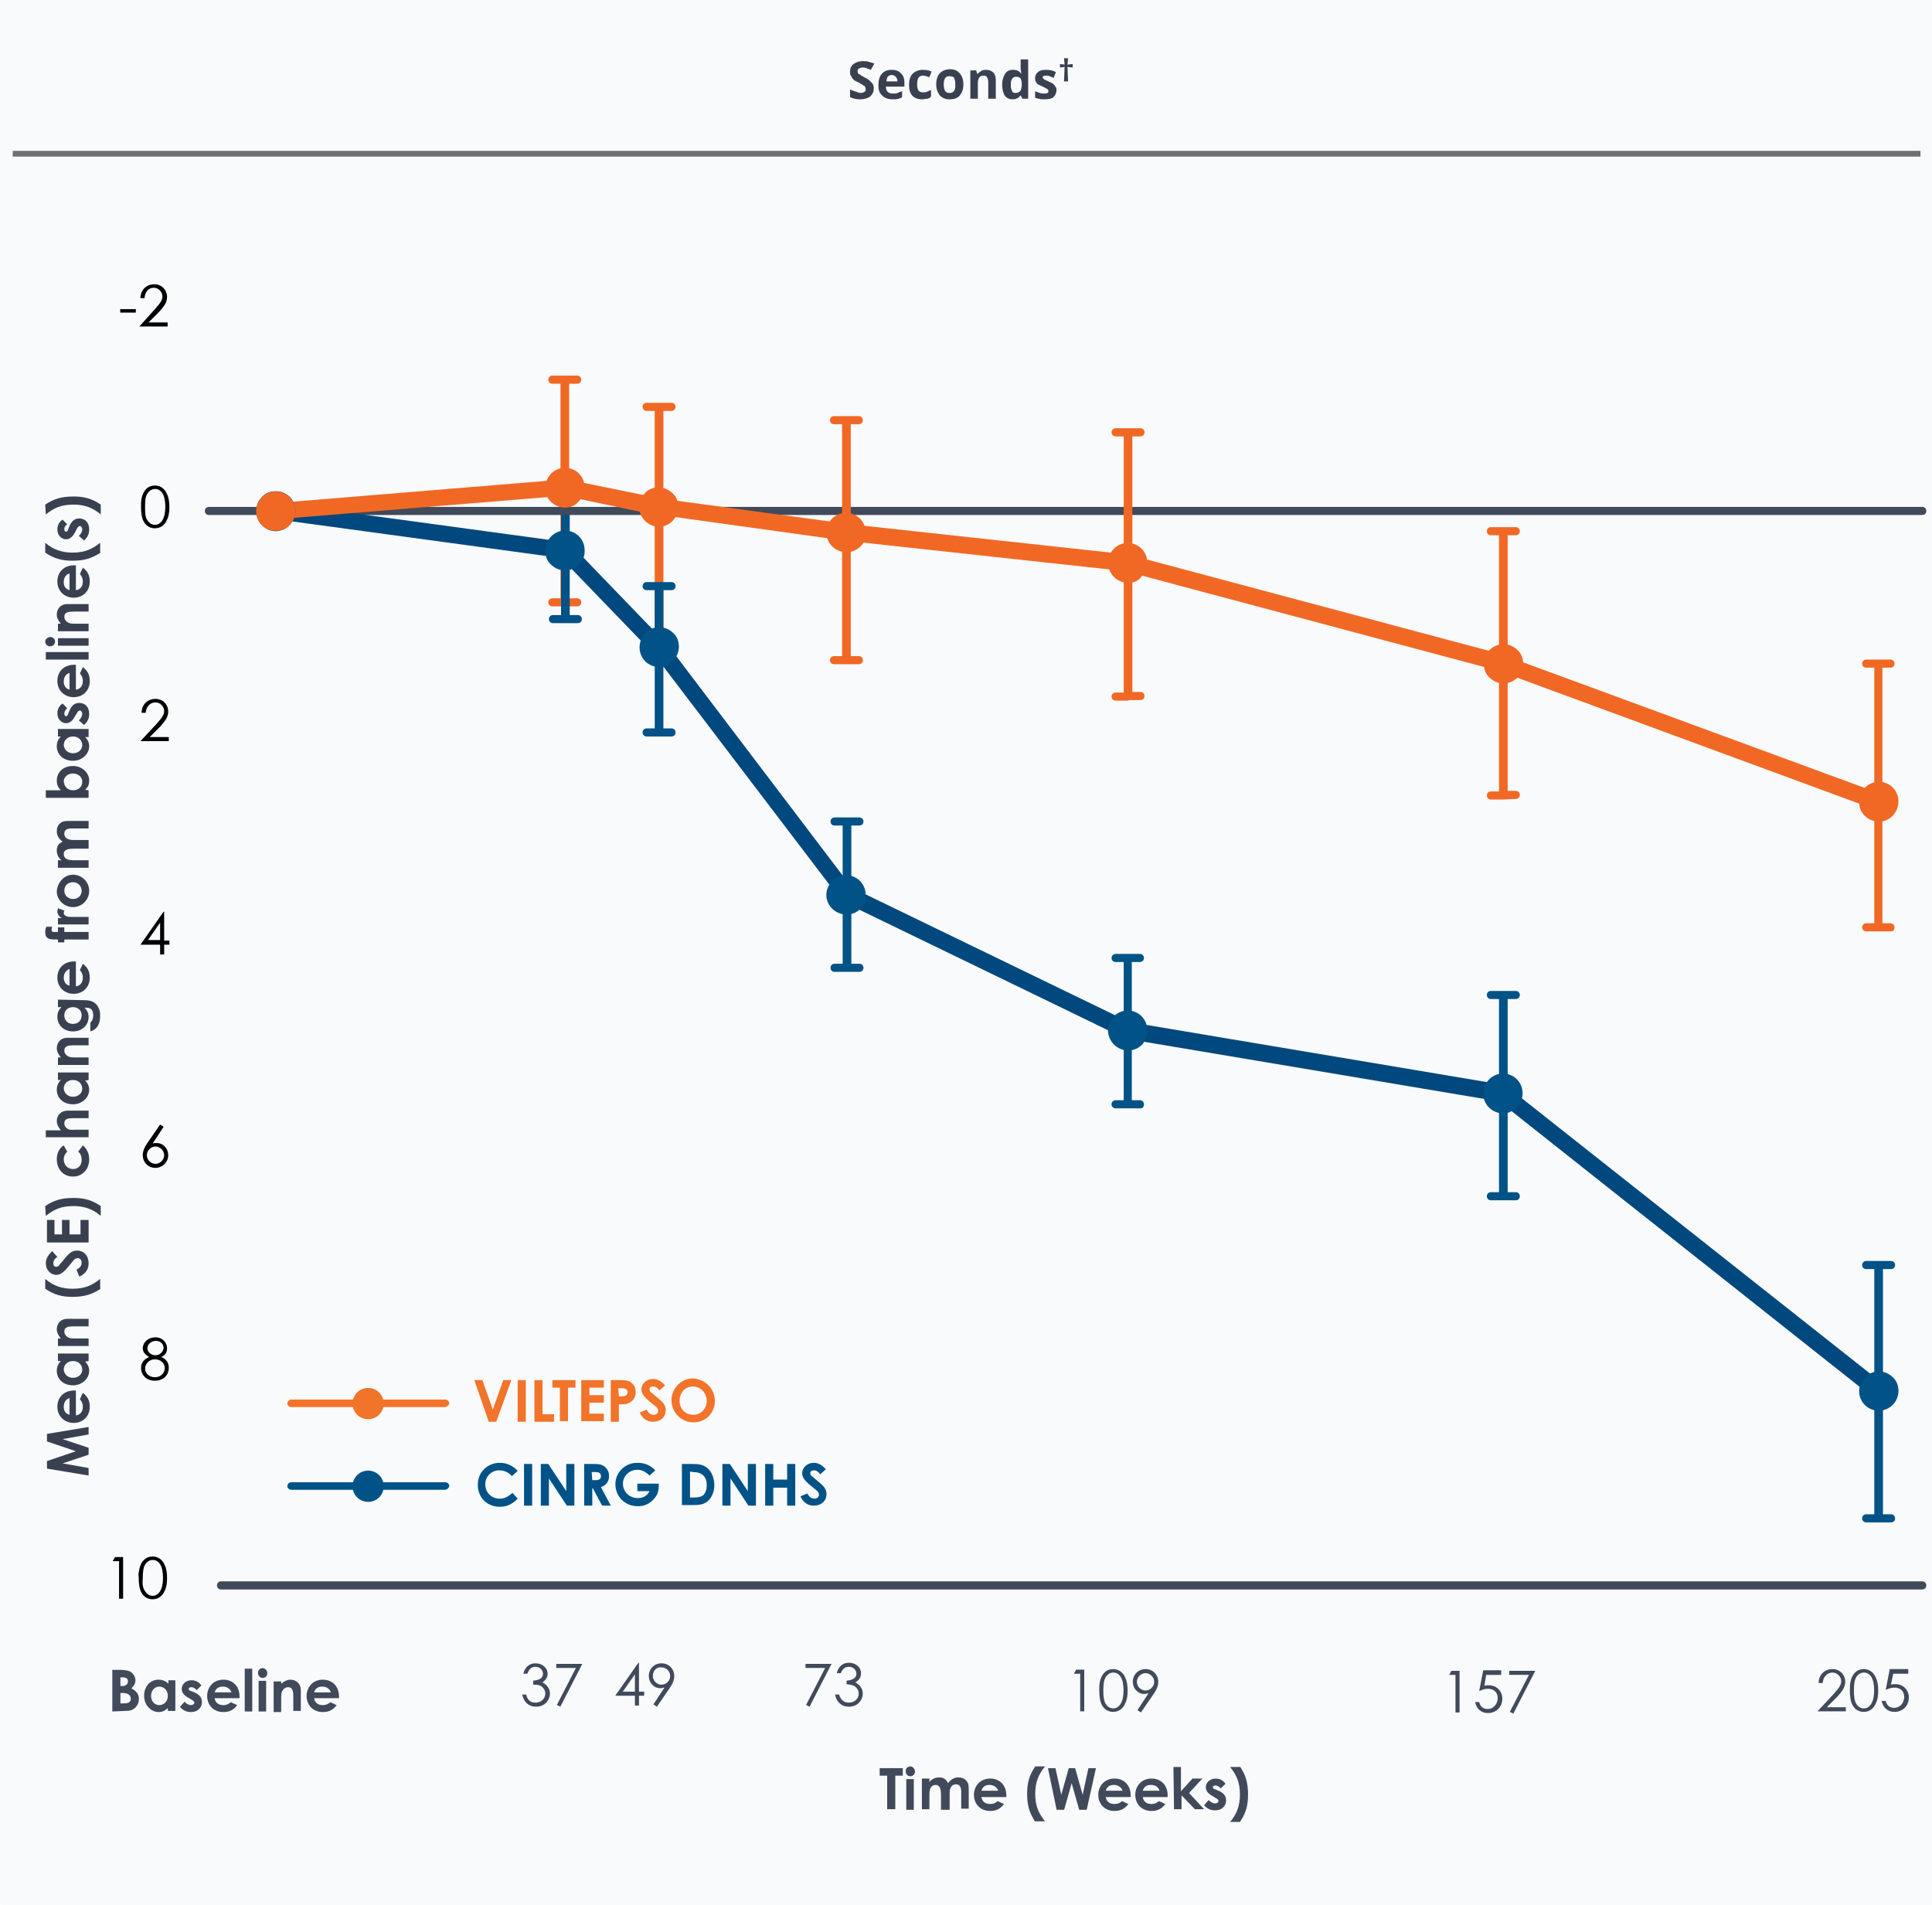 <?xml version="1.0" encoding="utf-8"?>
<!-- Generator: Adobe Illustrator 27.1.1, SVG Export Plug-In . SVG Version: 6.00 Build 0)  -->
<svg version="1.1" id="Layer_1" xmlns="http://www.w3.org/2000/svg" xmlns:xlink="http://www.w3.org/1999/xlink" x="0px" y="0px"
	 viewBox="0 0 334.1 329.4" style="enable-background:new 0 0 334.1 329.4;" xml:space="preserve">
<style type="text/css">
	.st0{opacity:3.000000e-02;}
	.st1{fill:#00487D;}
	.st2{fill:#F16825;}
	.st3{fill:#005287;}
	.st4{fill:#414A5B;}
	.st5{enable-background:new    ;}
	.st6{fill:#F2732A;}
	.st7{fill:none;}
	.st8{fill:#394151;}
	.st9{fill:#707070;}
</style>
<g id="Group_2213" transform="translate(-49 -8442.915)">
	<g id="Group_2205" transform="translate(-207.658 1813.446)">
		<g id="Path_3010" class="st0">
			<path class="st1" d="M256.7,6629.5h334.1v329.4H256.7V6629.5z"/>
		</g>
		<g>
			<g id="Mask_Group_9" transform="translate(256.658 6677.93)">
				<g id="VILTEPSO_TTStand" transform="translate(1.322 -0.003)">
					<g id="Path_2978">
						<path class="st2" d="M112.6,64.2L112.6,64.2h-2.1c-0.4,0-0.7-0.3-0.7-0.7s0.3-0.7,0.7-0.7h1.4V22.6h-1.4
							c-0.4,0-0.7-0.3-0.7-0.7s0.3-0.7,0.7-0.7h4.3c0.4,0,0.7,0.3,0.7,0.7s-0.3,0.7-0.7,0.7h-1.4v40.1h1.4c0.4,0,0.7,0.3,0.7,0.7
							s-0.3,0.7-0.7,0.7L112.6,64.2C112.7,64.2,112.7,64.2,112.6,64.2z"/>
					</g>
					<g id="Path_2979">
						<path class="st3" d="M112.6,78.9L112.6,78.9h-2.1c-0.4,0-0.7-0.3-0.7-0.7s0.3-0.7,0.7-0.7h1.4V53.6h-1.4
							c-0.4,0-0.7-0.3-0.7-0.7s0.3-0.7,0.7-0.7h4.3c0.4,0,0.7,0.3,0.7,0.7s-0.3,0.7-0.7,0.7h-1.4v23.9h1.4c0.4,0,0.7,0.3,0.7,0.7
							s-0.3,0.7-0.7,0.7L112.6,78.9C112.7,78.9,112.7,78.9,112.6,78.9z"/>
					</g>
					<g id="Path_2980">
						<path class="st2" d="M98.5,56.4h-4.3c-0.4,0-0.7-0.3-0.7-0.7s0.3-0.7,0.7-0.7h1.4V17.9h-1.4c-0.4,0-0.7-0.3-0.7-0.7
							s0.3-0.7,0.7-0.7h4.3c0.4,0,0.7,0.3,0.7,0.7s-0.3,0.7-0.7,0.7h-1.4V55h1.4c0.4,0,0.7,0.3,0.7,0.7S98.9,56.4,98.5,56.4z"/>
					</g>
					<g id="Path_2981">
						<path class="st3" d="M96.4,59.3L96.4,59.3h-2.1c-0.4,0-0.7-0.3-0.7-0.7s0.3-0.7,0.7-0.7h1.4V36.6h-1.4c-0.4,0-0.7-0.3-0.7-0.7
							s0.3-0.7,0.7-0.7h4.3c0.4,0,0.7,0.3,0.7,0.7s-0.3,0.7-0.7,0.7h-1.4v21.3h1.4c0.4,0,0.7,0.3,0.7,0.7s-0.3,0.7-0.7,0.7H96.4
							C96.5,59.3,96.4,59.3,96.4,59.3z"/>
					</g>
					<g id="Line_660">
						<path class="st4" d="M331.1,40.6H34.8c-0.4,0-0.7-0.3-0.7-0.7s0.3-0.7,0.7-0.7h296.3c0.4,0,0.7,0.3,0.7,0.7
							S331.5,40.6,331.1,40.6z"/>
					</g>
					<g id="Group_2186" transform="translate(16.767 0)">
						<g id="Group_2185" transform="translate(0 2)">
							<g class="st5">
								<path d="M1.4,219.5l0.4-0.7h1.4v7.2H2.5v-6.5H1.4z"/>
								<path d="M6,220.9c0.3-1.4,1.1-2.2,2.3-2.2c0.9,0,1.7,0.5,2.1,1.5c0.3,0.6,0.4,1.4,0.4,2.2c0,0.9-0.1,1.6-0.4,2.2
									c-0.4,1-1.2,1.5-2.1,1.5c-0.8,0-1.5-0.4-1.9-1.1c-0.4-0.7-0.5-1.6-0.5-2.7C5.8,221.9,5.9,221.4,6,220.9z M7,224.7
									c0.3,0.5,0.8,0.8,1.3,0.8c1,0,1.8-1,1.8-3.1s-0.7-3.1-1.8-3.1c-0.5,0-1,0.3-1.3,0.8s-0.4,1.3-0.4,2.3
									C6.5,223.4,6.6,224.2,7,224.7z"/>
							</g>
							<g class="st5">
								<path d="M8.8,180.8c1.2,0,2,0.9,2,1.9c0,0.7-0.3,1.2-1,1.5c0.9,0.4,1.3,1,1.3,1.9c0,1.1-0.8,2.2-2.4,2.2s-2.4-1.1-2.4-2.2
									c0-0.9,0.5-1.5,1.4-1.9c-0.7-0.4-1.1-0.9-1.1-1.5C6.6,181.7,7.5,180.8,8.8,180.8z M7,186.2c0,0.8,0.7,1.5,1.7,1.5
									s1.7-0.7,1.7-1.6c0-0.8-0.7-1.5-1.7-1.5C7.7,184.6,7,185.4,7,186.2z M7.4,182.7c0,0.7,0.7,1.2,1.4,1.2
									c0.8,0,1.4-0.7,1.4-1.3s-0.5-1.2-1.4-1.2C7.9,181.5,7.4,182.1,7.4,182.7z"/>
							</g>
							<g class="st5">
								<path d="M9.6,144l0.6,0.4l-1.9,2.9c0.2-0.1,0.4-0.1,0.7-0.1c1.2,0,2,1,2,2.1c0,1.3-1.1,2.2-2.2,2.2c-1.3,0-2.2-1-2.2-2.2
									c0-0.7,0.3-1.4,0.8-2.1L9.6,144z M7.3,149.3c0,0.8,0.7,1.5,1.5,1.5s1.5-0.7,1.5-1.5s-0.7-1.5-1.5-1.5S7.3,148.5,7.3,149.3z"
									/>
							</g>
							<g class="st5">
								<path d="M10.2,107.2h0.1v5h0.9v0.7h-0.9v1.7H9.6v-1.7H6.2L10.2,107.2z M9.6,112.1v-3l-2.1,3H9.6z"/>
							</g>
							<g class="st5">
								<path d="M9,74.7c0.8-0.9,1.3-1.5,1.3-2.2c0-0.8-0.7-1.5-1.5-1.5c-0.9,0-1.6,0.7-1.7,1.8H6.4c0-1.4,1-2.4,2.4-2.4
									c1.3,0,2.2,1,2.2,2.2c0,1-0.6,1.7-1.4,2.6L7.8,77h3.3v0.7H6.2L9,74.7z"/>
							</g>
							<g class="st5">
								<path d="M6.4,35.7c0.3-1.4,1.1-2.2,2.3-2.2c0.9,0,1.7,0.5,2.1,1.5c0.3,0.6,0.4,1.4,0.4,2.2c0,0.9-0.1,1.6-0.4,2.2
									c-0.4,1-1.2,1.5-2.1,1.5c-0.8,0-1.5-0.4-1.9-1.1c-0.4-0.7-0.5-1.6-0.5-2.7C6.3,36.7,6.3,36.2,6.4,35.7z M7.4,39.5
									c0.3,0.5,0.8,0.8,1.3,0.8c1,0,1.8-1,1.8-3.1s-0.7-3.1-1.8-3.1c-0.5,0-1,0.3-1.3,0.8C7,35.5,7,36.3,7,37.2
									C7,38.2,7,39,7.4,39.5z"/>
							</g>
							<g class="st5">
								<path d="M2.7,3h2.7v0.6H2.7V3z"/>
								<path d="M8.7,3C9.5,2.1,10,1.5,10,0.8C10,0,9.3-0.7,8.5-0.7C7.6-0.7,7,0,6.9,1.1H6.2c0-1.4,1-2.4,2.4-2.4
									c1.3,0,2.2,1,2.2,2.2c0,1-0.6,1.7-1.4,2.6L7.6,5.3h3.3V6H6L8.7,3z"/>
							</g>
						</g>
					</g>
					<g id="Line_661">
						<path class="st4" d="M331.1,226.4H36.9c-0.4,0-0.7-0.3-0.7-0.7s0.3-0.7,0.7-0.7h294.2c0.4,0,0.7,0.3,0.7,0.7
							S331.5,226.4,331.1,226.4z"/>
					</g>
					<g id="Group_2191" transform="translate(46.388 35.843)">
						<g id="Group_2188" transform="translate(0 4.056)">
							<g id="Group_2187">
								<g id="Line_662">
									<path class="st1" d="M50,8.2c-0.1,0-0.1,0-0.2,0l-50-6.8C-1,1.3-1.5,0.6-1.4-0.2s0.8-1.3,1.6-1.2l50,6.8
										C51,5.5,51.6,6.2,51.4,7C51.3,7.7,50.7,8.2,50,8.2z"/>
								</g>
								<g id="Line_663">
									<path class="st1" d="M66.2,25c-0.4,0-0.8-0.1-1-0.4L49,7.8c-0.6-0.6-0.5-1.5,0-2c0.6-0.6,1.5-0.5,2,0l16.2,16.8
										c0.6,0.6,0.5,1.5,0,2C67,24.9,66.6,25,66.2,25z"/>
								</g>
								<g id="Line_664">
									<path class="st1" d="M98.7,67.7c-0.4,0-0.9-0.2-1.1-0.6L65.1,24.4c-0.5-0.6-0.4-1.5,0.3-2c0.6-0.5,1.5-0.4,2,0.3l32.4,42.7
										c0.5,0.6,0.4,1.5-0.3,2C99.3,67.6,99,67.7,98.7,67.7z"/>
								</g>
								<g id="Line_665">
									<path class="st1" d="M147.4,91.3c-0.2,0-0.4,0-0.6-0.1L98.1,67.6c-0.7-0.3-1-1.2-0.7-1.9c0.3-0.7,1.2-1,1.9-0.7L148,88.6
										c0.7,0.3,1,1.2,0.7,1.9C148.4,91,147.9,91.3,147.4,91.3z"/>
								</g>
								<g id="Line_666">
									<path class="st1" d="M212.3,102.2c-0.1,0-0.2,0-0.2,0l-64.9-10.9c-0.8-0.1-1.3-0.9-1.2-1.7c0.1-0.8,0.9-1.3,1.7-1.2
										l64.9,10.9c0.8,0.1,1.3,0.9,1.2,1.7C213.5,101.7,212.9,102.2,212.3,102.2z"/>
								</g>
								<g id="Line_667">
									<path class="st1" d="M277.1,153.6c-0.3,0-0.6-0.1-0.9-0.3l-64.9-51.4c-0.6-0.5-0.7-1.4-0.2-2s1.4-0.7,2-0.2L278,151
										c0.6,0.5,0.7,1.4,0.2,2C278,153.4,277.6,153.6,277.1,153.6z"/>
								</g>
							</g>
						</g>
						<g id="Group_2190">
							<g id="Group_2189">
								<g id="Line_668">
									<path class="st2" d="M0,5.5c-0.7,0-1.4-0.6-1.4-1.3c-0.1-0.8,0.5-1.5,1.3-1.5l50-4.1c0.8-0.1,1.5,0.5,1.5,1.3
										c0.1,0.8-0.5,1.5-1.3,1.5l-50,4.1C0.1,5.5,0,5.5,0,5.5z"/>
								</g>
								<g id="Line_669">
									<path class="st2" d="M66.2,4.8c-0.1,0-0.2,0-0.3,0L49.7,1.4c-0.8-0.2-1.3-0.9-1.1-1.7s0.9-1.3,1.7-1.1l16.2,3.3
										c0.8,0.2,1.3,0.9,1.1,1.7C67.5,4.3,66.9,4.8,66.2,4.8z"/>
								</g>
								<g id="Line_670">
									<path class="st2" d="M98.7,9.2c-0.1,0-0.1,0-0.2,0L66.1,4.7c-0.8-0.1-1.3-0.8-1.2-1.6c0.1-0.8,0.8-1.3,1.6-1.2l32.4,4.4
										c0.8,0.1,1.3,0.8,1.2,1.6C100,8.6,99.4,9.2,98.7,9.2z"/>
								</g>
								<g id="Line_671">
									<path class="st2" d="M147.4,14.5c-0.1,0-0.1,0-0.2,0L98.5,9.2c-0.8-0.1-1.4-0.8-1.3-1.6s0.8-1.4,1.6-1.3l48.7,5.3
										c0.8,0.1,1.4,0.8,1.3,1.6C148.7,14,148.1,14.5,147.4,14.5z"/>
								</g>
								<g id="Line_672">
									<path class="st2" d="M212.2,31.8c-0.1,0-0.2,0-0.4,0L147,14.5c-0.8-0.2-1.2-1-1-1.8s1-1.2,1.8-1L212.6,29
										c0.8,0.2,1.2,1,1,1.8C213.5,31.4,212.9,31.8,212.2,31.8z"/>
								</g>
								<g id="Line_673">
									<path class="st2" d="M277.1,55.8c-0.2,0-0.3,0-0.5-0.1l-64.9-23.9c-0.7-0.3-1.1-1.1-0.9-1.8c0.3-0.7,1.1-1.1,1.8-0.9
										l65,23.9c0.7,0.3,1.1,1.1,0.9,1.8C278.3,55.4,277.7,55.8,277.1,55.8z"/>
								</g>
							</g>
						</g>
					</g>
					<g id="Group_2196" transform="translate(44.377 33.832)">
						<g id="Group_2193" transform="translate(0 4.056)">
							<g id="Group_2192">
								<g id="Path_2982">
									<path class="st3" d="M2,0L2,0c1.1,0,2,0.9,2,2l0,0l0,0c0,1.1-0.9,2-2,2l0,0l0,0C0.9,4,0,3.1,0,2l0,0l0,0C0,0.9,0.9,0,2,0
										L2,0z"/>
									<path class="st3" d="M2,5.5C0.1,5.5-1.4,3.9-1.4,2c0-0.9,0.4-1.8,1-2.4c0.6-0.7,1.5-1,2.4-1l0,0l0,0c1.9,0,3.4,1.5,3.4,3.4
										c0,0.9-0.4,1.8-1,2.4C3.8,5.1,2.9,5.5,2,5.5L2,5.5z M2,1.4c-0.2,0-0.3,0.1-0.4,0.2S1.4,1.8,1.4,2c0,0.3,0.3,0.6,0.6,0.6
										l0,0c0.3,0,0.6-0.3,0.6-0.6S2.3,1.4,2,1.4L2,1.4L2,1.4z"/>
								</g>
								<g id="Path_2983">
									<path class="st3" d="M52,6.8L52,6.8c1.1,0,2,0.9,2,2l0,0l0,0c0,1.1-0.9,2-2,2l0,0l0,0c-1.1,0-2-0.9-2-2l0,0l0,0
										C50,7.7,50.9,6.8,52,6.8z"/>
									<path class="st3" d="M52,12.3c-0.9,0-1.8-0.4-2.4-1c-0.7-0.6-1-1.5-1-2.4c0-1.9,1.5-3.5,3.4-3.5l0,0l0,0
										c1.9,0,3.4,1.5,3.4,3.4C55.5,10.7,53.9,12.3,52,12.3L52,12.3z M52,8.2c-0.3,0-0.6,0.3-0.6,0.6c0,0.2,0.1,0.3,0.2,0.4
										c0.1,0.1,0.2,0.2,0.4,0.2l0,0c0.3,0,0.6-0.3,0.6-0.6C52.6,8.5,52.4,8.2,52,8.2L52,8.2L52,8.2z"/>
								</g>
								<g id="Path_2984">
									<path class="st3" d="M68.3,23.6L68.3,23.6c1.1,0,2,0.9,2,2l0,0l0,0c0,1.1-0.9,2-2,2l0,0l0,0c-1.1,0-2-0.9-2-2l0,0l0,0
										C66.2,24.5,67.1,23.6,68.3,23.6z"/>
									<path class="st3" d="M68.3,29c-1.9,0-3.4-1.5-3.4-3.4s1.5-3.5,3.4-3.5v1.4v-1.4l0,0c0.9,0,1.8,0.4,2.4,1
										c0.7,0.6,1,1.5,1,2.4s-0.4,1.8-1,2.4C70,28.7,69.2,29,68.3,29L68.3,29z M68.3,25L68.3,25c-0.3,0-0.6,0.3-0.6,0.6
										c0,0.3,0.3,0.6,0.6,0.6l0,0c0.2,0,0.3-0.1,0.4-0.2s0.2-0.2,0.2-0.4c0-0.2-0.1-0.3-0.2-0.4C68.6,25.1,68.5,25,68.3,25z"/>
								</g>
								<g id="Path_2985">
									<path class="st3" d="M100.7,66.3L100.7,66.3c1.1,0,2,0.9,2,2l0,0l0,0c0,1.1-0.9,2-2,2l0,0l0,0c-1.1,0-2-0.9-2-2l0,0l0,0
										C98.7,67.2,99.6,66.3,100.7,66.3L100.7,66.3z"/>
									<path class="st3" d="M100.7,71.8c-1.9,0-3.5-1.5-3.5-3.4c0-0.9,0.4-1.8,1-2.4s1.5-1,2.4-1v1.4V65l0,0
										c1.9,0,3.4,1.5,3.4,3.4C104.2,70.2,102.6,71.8,100.7,71.8z M100.7,67.7c-0.2,0-0.3,0.1-0.4,0.2s-0.2,0.2-0.2,0.4
										c0,0.3,0.3,0.6,0.6,0.6c0.3,0,0.6-0.3,0.6-0.6C101.3,68,101,67.7,100.7,67.7L100.7,67.7L100.7,67.7z"/>
								</g>
								<g id="Path_2986">
									<path class="st3" d="M149.4,89.9L149.4,89.9c1.1,0,2,0.9,2,2l0,0l0,0c0,1.1-0.9,2-2,2l0,0l0,0c-1.1,0-2-0.9-2-2l0,0l0,0
										C147.4,90.8,148.3,89.9,149.4,89.9z"/>
									<path class="st3" d="M149.4,95.3c-1.9,0-3.4-1.5-3.5-3.4c0-1.9,1.5-3.5,3.4-3.5l0,0l0,0c1.9,0,3.4,1.5,3.4,3.4
										C152.8,93.8,151.3,95.3,149.4,95.3L149.4,95.3z M149.4,91.3c-0.3,0-0.6,0.3-0.6,0.6c0,0.3,0.3,0.6,0.6,0.6l0,0
										c0.3,0,0.6-0.3,0.6-0.6C149.9,91.6,149.7,91.3,149.4,91.3z"/>
								</g>
								<g id="Path_2987">
									<path class="st3" d="M214.3,100.7L214.3,100.7c1.1,0,2,0.9,2,2l0,0l0,0c0,1.1-0.9,2-2,2l0,0l0,0c-1.1,0-2-0.9-2-2l0,0l0,0
										C212.3,101.6,213.1,100.7,214.3,100.7z"/>
									<path class="st3" d="M214.3,106.2c-1.9,0-3.5-1.5-3.5-3.4s1.5-3.5,3.4-3.5v1.4v-1.4l0,0c1.9,0,3.4,1.5,3.4,3.4
										c0,0.9-0.4,1.8-1,2.4S215.2,106.2,214.3,106.2L214.3,106.2z M214.3,102.2L214.3,102.2c-0.3,0-0.6,0.3-0.6,0.6
										s0.3,0.6,0.6,0.6l0,0c0.2,0,0.3-0.1,0.4-0.2c0.1-0.1,0.2-0.2,0.2-0.4C214.8,102.4,214.6,102.2,214.3,102.2z"/>
								</g>
								<g id="Path_2988">
									<path class="st3" d="M279.1,152.1L279.1,152.1c1.1,0,2,0.9,2,2l0,0l0,0c0,1.1-0.9,2-2,2l0,0l0,0c-1.1,0-2-0.9-2-2l0,0l0,0
										C277.1,153,278,152.1,279.1,152.1L279.1,152.1z"/>
									<path class="st3" d="M279.2,157.6c-1.9,0-3.4-1.5-3.4-3.4c0-0.9,0.4-1.8,1-2.4s1.5-1,2.4-1v1.4v-1.4l0,0
										c0.9,0,1.8,0.4,2.4,1c0.7,0.6,1,1.5,1,2.4s-0.4,1.8-1,2.4S280.1,157.6,279.2,157.6L279.2,157.6z M279.1,153.6
										c-0.2,0-0.3,0.1-0.4,0.2s-0.2,0.2-0.2,0.4s0.1,0.3,0.2,0.4s0.2,0.2,0.4,0.2l0,0c0.2,0,0.3-0.1,0.4-0.2s0.2-0.2,0.2-0.4
										s-0.1-0.3-0.2-0.4S279.4,153.6,279.1,153.6C279.2,153.6,279.2,153.6,279.1,153.6L279.1,153.6z"/>
								</g>
							</g>
						</g>
						<g id="Group_2195">
							<g id="Group_2194">
								<g id="Path_2989">
									<path class="st2" d="M2,4.1L2,4.1c1.1,0,2,0.9,2,2l0,0l0,0c0,1.1-0.9,2-2,2l0,0l0,0c-1.1,0-2-0.9-2-2l0,0l0,0
										C0,5,0.9,4.1,2,4.1L2,4.1z"/>
									<path class="st2" d="M2,9.5C0.1,9.5-1.4,8-1.4,6.1c0-0.9,0.4-1.8,1-2.4c0.6-0.7,1.5-1,2.4-1l0,0l0,0c1.9,0,3.4,1.5,3.4,3.4
										c0,0.9-0.4,1.8-1,2.4C3.8,9.2,2.9,9.5,2,9.5L2,9.5z M2,5.5c-0.2,0-0.3,0.1-0.4,0.2S1.4,5.9,1.4,6.1c0,0.3,0.3,0.6,0.6,0.6
										l0,0c0.3,0,0.6-0.3,0.6-0.6C2.6,5.7,2.3,5.5,2,5.5L2,5.5L2,5.5z"/>
								</g>
								<g id="Path_2990">
									<path class="st2" d="M52,0L52,0c1.1,0,2,0.9,2,2l0,0l0,0c0,1.1-0.9,2-2,2l0,0l0,0c-1.1,0-2-0.9-2-2l0,0l0,0
										C50,0.9,50.9,0,52,0z"/>
									<path class="st2" d="M52,5.5c-0.9,0-1.8-0.4-2.4-1c-0.7-0.6-1-1.5-1-2.4c0-1.9,1.5-3.5,3.4-3.5V0v-1.4l0,0
										c1.9,0,3.4,1.5,3.4,3.4c0,0.9-0.4,1.8-1,2.4C53.8,5.1,53,5.5,52,5.5L52,5.5z M52,1.4L52,1.4c-0.3,0-0.6,0.3-0.6,0.6
										c0,0.2,0.1,0.3,0.2,0.4c0.1,0.1,0.2,0.2,0.4,0.2l0,0c0.2,0,0.3-0.1,0.4-0.2c0.1-0.1,0.2-0.2,0.2-0.4
										C52.6,1.7,52.4,1.4,52,1.4z"/>
								</g>
								<g id="Path_2991">
									<path class="st2" d="M68.3,3.3L68.3,3.3c1.1,0,2,0.9,2,2l0,0l0,0c0,1.1-0.9,2-2,2l0,0l0,0c-1.1,0-2-0.9-2-2l0,0l0,0
										C66.2,4.2,67.1,3.3,68.3,3.3L68.3,3.3z"/>
									<path class="st2" d="M68.3,8.8c-1.9,0-3.4-1.5-3.5-3.4c0-0.9,0.4-1.8,1-2.4c0.6-0.7,1.5-1,2.4-1v1.4V2l0,0
										c0.9,0,1.8,0.4,2.4,1c0.7,0.6,1,1.5,1,2.4s-0.4,1.8-1,2.4C70,8.4,69.2,8.8,68.3,8.8L68.3,8.8z M68.3,4.8
										c-0.2,0-0.3,0.1-0.4,0.2s-0.2,0.2-0.2,0.4C67.7,5.7,68,6,68.3,6l0,0c0.3,0,0.6-0.3,0.6-0.6c0-0.2-0.1-0.3-0.2-0.4
										C68.6,4.9,68.5,4.8,68.3,4.8L68.3,4.8L68.3,4.8z"/>
								</g>
								<g id="Path_2992">
									<path class="st2" d="M100.7,7.7L100.7,7.7c1.1,0,2,0.9,2,2l0,0l0,0c0,1.1-0.9,2-2,2l0,0l0,0c-1.1,0-2-0.9-2-2l0,0l0,0
										C98.7,8.6,99.6,7.7,100.7,7.7z"/>
									<path class="st2" d="M100.7,13.2c-1.9,0-3.5-1.5-3.5-3.4s1.5-3.4,3.4-3.4l0,0l0,0c1.9,0,3.4,1.5,3.4,3.4
										C104.2,11.6,102.6,13.2,100.7,13.2z M100.7,9.2L100.7,9.2c-0.3,0-0.6,0.3-0.6,0.6s0.3,0.6,0.6,0.6c0.3,0,0.6-0.3,0.6-0.6
										C101.3,9.4,101,9.2,100.7,9.2z"/>
								</g>
								<g id="Path_2993">
									<path class="st2" d="M149.4,13.1L149.4,13.1c1.1,0,2,0.9,2,2l0,0l0,0c0,1.1-0.9,2-2,2l0,0l0,0c-1.1,0-2-0.9-2-2l0,0l0,0
										C147.4,14,148.3,13.1,149.4,13.1L149.4,13.1z"/>
									<path class="st2" d="M149.4,18.5c-1.9,0-3.4-1.5-3.5-3.4c0-1.9,1.5-3.5,3.4-3.5V13v-1.4l0,0c1.9,0,3.4,1.5,3.4,3.4
										c0,0.9-0.4,1.8-1,2.4C151.2,18.2,150.3,18.5,149.4,18.5L149.4,18.5z M149.4,14.5c-0.3,0-0.6,0.3-0.6,0.6s0.3,0.6,0.6,0.6
										l0,0c0.2,0,0.3-0.1,0.4-0.2s0.2-0.2,0.2-0.4C149.9,14.8,149.7,14.5,149.4,14.5L149.4,14.5L149.4,14.5z"/>
								</g>
								<g id="Path_2994">
									<path class="st2" d="M214.3,30.4L214.3,30.4c1.1,0,2,0.9,2,2l0,0l0,0c0,1.1-0.9,2-2,2l0,0l0,0c-1.1,0-2-0.9-2-2l0,0l0,0
										C212.2,31.3,213.1,30.4,214.3,30.4L214.3,30.4z"/>
									<path class="st2" d="M214.3,35.9c-0.9,0-1.8-0.4-2.4-1c-0.7-0.6-1-1.5-1-2.4c0-0.9,0.4-1.8,1-2.4s1.5-1,2.4-1l0,0l0,0
										c0.9,0,1.8,0.4,2.4,1c0.7,0.6,1,1.5,1,2.4c0,0.9-0.4,1.8-1,2.4C216.1,35.5,215.2,35.9,214.3,35.9L214.3,35.9z M214.3,31.8
										c-0.3,0-0.6,0.3-0.6,0.6c0,0.2,0.1,0.3,0.2,0.4c0.1,0.1,0.2,0.2,0.4,0.2l0,0c0.2,0,0.3-0.1,0.4-0.2
										c0.1-0.1,0.2-0.2,0.2-0.4s-0.1-0.3-0.2-0.4C214.6,31.9,214.5,31.8,214.3,31.8L214.3,31.8L214.3,31.8z"/>
								</g>
								<g id="Path_2995">
									<path class="st2" d="M279.1,54.3L279.1,54.3c1.1,0,2,0.9,2,2l0,0l0,0c0,1.1-0.9,2-2,2l0,0l0,0c-1.1,0-2-0.9-2-2l0,0l0,0
										C277.1,55.2,278,54.3,279.1,54.3z"/>
									<path class="st2" d="M279.2,59.8c-0.9,0-1.8-0.4-2.4-1c-0.7-0.6-1-1.5-1-2.4c0-1.9,1.5-3.5,3.4-3.5v1.4v-1.4l0,0
										c1.9,0,3.4,1.5,3.4,3.4S281.1,59.8,279.2,59.8L279.2,59.8z M279.2,55.8L279.2,55.8c-0.3,0-0.6,0.3-0.6,0.6
										c0,0.2,0.1,0.3,0.2,0.4s0.2,0.2,0.4,0.2l0,0c0.3,0,0.6-0.3,0.6-0.6C279.7,56,279.5,55.8,279.2,55.8z"/>
								</g>
							</g>
						</g>
					</g>
					<g id="Group_2197" transform="translate(88.575 241.471)">
						<g class="st5">
							<path class="st4" d="M2.7-1.7C2-1.7,1.6-1.3,1.3-0.5H0.6c0.3-1.2,1.1-1.8,2.1-1.8c1.2,0,2.1,0.8,2.1,1.8
								c0,0.6-0.3,1.1-0.9,1.5c0.8,0.4,1.3,1.1,1.3,1.9c0,1.2-0.9,2.3-2.4,2.3c-1.2,0-2.1-0.7-2.4-2.1h0.7C1.3,4,1.8,4.5,2.7,4.5
								c1,0,1.7-0.7,1.7-1.6c0-0.5-0.3-1-0.8-1.3C3.2,1.4,2.8,1.4,2.3,1.4V0.7C3.5,0.6,4,0.2,4-0.5C4-1.1,3.5-1.7,2.7-1.7z"/>
							<path class="st4" d="M6.3-2.2h4.5L7,5.2L6.4,4.9l3.3-6.4H6.3V-2.2z"/>
						</g>
						<g class="st5">
							<path class="st4" d="M20.5-2.4h0.1v5h0.9v0.7h-0.9V5h-0.7V3.3h-3.4L20.5-2.4z M19.9,2.6v-3l-2.1,3H19.9z"/>
							<path class="st4" d="M23.7,5.2l-0.6-0.4L25,1.9c-0.2,0-0.4,0.1-0.7,0.1c-1.2,0-2-1-2-2.1c0-1.3,1-2.2,2.2-2.2
								c1.3,0,2.2,1,2.2,2.2c0,0.7-0.3,1.4-0.8,2.1L23.7,5.2z M26-0.1c0-0.8-0.7-1.5-1.5-1.5C23.6-1.7,23-1,23-0.1
								c0,0.8,0.7,1.5,1.5,1.5S26,0.7,26-0.1z"/>
						</g>
						<g class="st5">
							<path class="st4" d="M49.4-2.2h4.5l-3.8,7.4l-0.6-0.3l3.3-6.4h-3.4V-2.2z"/>
							<path class="st4" d="M56.9-1.7c-0.7,0-1.1,0.4-1.4,1.1h-0.7c0.3-1.2,1.1-1.8,2.1-1.8c1.2,0,2.1,0.8,2.1,1.8
								c0,0.7-0.3,1.2-1,1.6c0.8,0.4,1.3,1.1,1.3,1.9c0,1.2-0.9,2.3-2.4,2.3c-1.2,0-2.1-0.7-2.4-2.1h0.7C55.5,4,56,4.5,56.9,4.5
								c1,0,1.7-0.7,1.7-1.6c0-0.5-0.3-1-0.8-1.3c-0.4-0.2-0.8-0.2-1.3-0.3V0.7c1.1-0.1,1.7-0.5,1.7-1.2C58.2-1.1,57.7-1.7,56.9-1.7
								z"/>
						</g>
						<g class="st5">
							<path class="st4" d="M95.8-0.5l0.4-0.7h1.4V6h-0.7v-6.5H95.8z"/>
							<path class="st4" d="M100.3,0.9c0.3-1.4,1.1-2.2,2.3-2.2c0.9,0,1.7,0.5,2.1,1.5c0.3,0.6,0.4,1.4,0.4,2.2
								c0,0.9-0.1,1.6-0.4,2.2c-0.4,1-1.2,1.5-2.1,1.5c-0.8,0-1.5-0.4-1.9-1.1s-0.5-1.6-0.5-2.7C100.2,1.9,100.2,1.4,100.3,0.9z
								 M101.3,4.7c0.3,0.5,0.8,0.8,1.3,0.8c1,0,1.8-1,1.8-3.1s-0.7-3.1-1.8-3.1c-0.5,0-1,0.3-1.3,0.8s-0.4,1.3-0.4,2.3
								S101,4.2,101.3,4.7z"/>
							<path class="st4" d="M107.4,6.2l-0.6-0.4l1.9-2.9c-0.2,0-0.4,0.1-0.7,0.1c-1.2,0-2-1-2-2.1c0-1.3,1-2.2,2.2-2.2
								c1.3,0,2.2,1,2.2,2.2c0,0.7-0.3,1.4-0.8,2.1L107.4,6.2z M109.7,0.9c0-0.8-0.7-1.5-1.5-1.5s-1.5,0.7-1.5,1.5s0.7,1.5,1.5,1.5
								S109.7,1.7,109.7,0.9z"/>
						</g>
						<g class="st5">
							<path class="st4" d="M227.2,3c0.8-0.9,1.3-1.5,1.3-2.2c0-0.8-0.7-1.5-1.5-1.5c-0.9,0-1.6,0.7-1.7,1.8h-0.7
								c0-1.4,1-2.4,2.4-2.4c1.3,0,2.2,1,2.2,2.2c0,1-0.6,1.7-1.4,2.6L226,5.3h3.3V6h-4.9L227.2,3z"/>
							<path class="st4" d="M230.1,0.9c0.3-1.4,1.1-2.2,2.3-2.2c0.9,0,1.7,0.5,2.1,1.5c0.3,0.6,0.4,1.4,0.4,2.2
								c0,0.9-0.1,1.6-0.4,2.2c-0.4,1-1.2,1.5-2.1,1.5c-0.8,0-1.5-0.4-1.9-1.1S230,3.4,230,2.3C230,1.9,230,1.4,230.1,0.9z
								 M231.1,4.7c0.3,0.5,0.8,0.8,1.3,0.8c1,0,1.8-1,1.8-3.1s-0.7-3.1-1.8-3.1c-0.5,0-1,0.3-1.3,0.8s-0.4,1.3-0.4,2.3
								C230.7,3.4,230.8,4.2,231.1,4.7z"/>
							<path class="st4" d="M240.1-1.2v0.7h-2.6l-0.4,1.9c0.2-0.1,0.4-0.1,0.8-0.1c1.3,0,2.3,1,2.3,2.3c0,1.4-1,2.5-2.5,2.5
								c-1.2,0-2-0.8-2.2-1.9h0.7c0.2,0.9,0.8,1.2,1.5,1.2c0.9,0,1.7-0.8,1.7-1.9c0-1-0.7-1.6-1.7-1.6c-0.6,0-1,0.2-1.5,0.4l0.7-3.6
								h3.2V-1.2z"/>
						</g>
						<g class="st5">
							<path class="st4" d="M160.7-0.3l0.4-0.7h1.4v7.2h-0.7v-6.5C161.8-0.3,160.7-0.3,160.7-0.3z"/>
							<path class="st4" d="M169.7-1v0.7h-2.6l-0.3,1.9c0.2-0.1,0.4-0.1,0.8-0.1c1.3,0,2.3,1,2.3,2.3c0,1.4-1,2.5-2.5,2.5
								c-1.2,0-2-0.8-2.2-1.9h0.7c0.2,0.9,0.8,1.2,1.5,1.2c0.9,0,1.7-0.8,1.7-1.9c0-1-0.7-1.6-1.7-1.6c-0.6,0-1,0.2-1.5,0.4l0.7-3.6
								h3.1V-1z"/>
							<path class="st4" d="M171.1-1h4.5l-3.8,7.4l-0.6-0.3l3.3-6.4h-3.4V-1z"/>
						</g>
					</g>
					<g class="st5">
						<path class="st4" d="M150.8,257.3h4v1.3h-1.3v5.8h-1.4v-5.8h-1.3V257.3z"/>
						<path class="st4" d="M156.9,257.9c0,0.5-0.4,0.8-0.8,0.8c-0.5,0-0.8-0.4-0.8-0.9s0.4-0.8,0.8-0.8S156.9,257.4,156.9,257.9z
							 M155.4,259.2h1.3v5.3h-1.3V259.2z"/>
						<path class="st4" d="M162.7,264.5h-1.3v-2.6c0-1-0.2-1.7-0.9-1.7s-1.1,0.5-1.1,1.6v2.6h-1.3v-5.3h1.3v0.6
							c0.4-0.5,1-0.8,1.7-0.8s1.2,0.3,1.5,1c0.5-0.6,1-1,1.8-1c0.6,0,1.1,0.2,1.4,0.6c0.4,0.4,0.4,1,0.4,1.7v3.1h-1.3v-2.9
							c0-0.9-0.3-1.3-0.9-1.3c-0.7,0-1.1,0.5-1.1,1.6v2.8H162.7z"/>
						<path class="st4" d="M172.3,263.5c-0.6,0.8-1.3,1.2-2.4,1.2c-1.7,0-2.8-1.2-2.8-2.8c0-1.4,1-2.8,2.8-2.8
							c1.7,0,2.8,1.2,2.8,2.9c0,0.1,0,0.2,0,0.3h-4.3c0.1,0.8,0.7,1.2,1.5,1.2c0.6,0,1-0.2,1.3-0.5L172.3,263.5z M171.3,261.2
							c-0.2-0.6-0.8-1-1.5-1s-1.2,0.3-1.4,1H171.3z"/>
						<path class="st4" d="M177.7,266.6c-1-1.6-1.4-2.8-1.4-4.9c0-1.7,0.3-3.1,1.4-4.7h1.7c-1.2,1.4-1.7,2.9-1.7,4.7
							c0,2.2,0.6,3.4,1.7,4.8h-1.7V266.6z"/>
						<path class="st4" d="M179.9,257.3h1.3l1,4.6l1.3-4.6h1.1l1.3,4.6l1-4.6h1.3l-1.6,7.2h-1.3l-1.3-4.6l-1.3,4.6h-1.3L179.9,257.3
							z"/>
						<path class="st4" d="M193.8,263.5c-0.6,0.8-1.3,1.2-2.4,1.2c-1.7,0-2.8-1.2-2.8-2.8c0-1.4,1-2.8,2.8-2.8
							c1.7,0,2.8,1.2,2.8,2.9c0,0.1,0,0.2,0,0.3h-4.3c0.1,0.8,0.7,1.2,1.5,1.2c0.6,0,1-0.2,1.3-0.5L193.8,263.5z M192.8,261.2
							c-0.2-0.6-0.8-1-1.5-1s-1.2,0.3-1.4,1H192.8z"/>
						<path class="st4" d="M200.2,263.5c-0.6,0.8-1.3,1.2-2.4,1.2c-1.7,0-2.8-1.2-2.8-2.8c0-1.4,1-2.8,2.8-2.8
							c1.7,0,2.8,1.2,2.8,2.9c0,0.1,0,0.2,0,0.3h-4.3c0.1,0.8,0.7,1.2,1.5,1.2c0.6,0,0.9-0.2,1.3-0.5L200.2,263.5z M199.2,261.2
							c-0.2-0.6-0.7-1-1.5-1c-0.7,0-1.2,0.3-1.4,1H199.2z"/>
						<path class="st4" d="M201.6,257.1h1.3v4.2l2-2.2h1.7l-2.3,2.5l2.6,2.8h-1.6L203,262v2.4h-1.3L201.6,257.1L201.6,257.1z"/>
						<path class="st4" d="M208.5,262.2c-0.8-0.4-1.3-0.9-1.3-1.6c0-0.8,0.7-1.5,1.7-1.5c0.7,0,1.3,0.3,1.7,0.9l-0.8,0.8
							c-0.3-0.3-0.6-0.5-0.9-0.5c-0.3,0-0.5,0.1-0.5,0.3c0,0.2,0.2,0.3,0.5,0.4l0.5,0.2c0.9,0.4,1.3,0.9,1.3,1.7
							c0,1-0.8,1.7-1.9,1.7c-0.8,0-1.4-0.3-1.9-0.9l0.8-0.9c0.3,0.4,0.8,0.6,1.1,0.6s0.6-0.2,0.6-0.4c0-0.2-0.2-0.4-0.6-0.6
							L208.5,262.2z"/>
						<path class="st4" d="M213.1,257c1,1.5,1.4,2.8,1.4,4.9c0,1.7-0.3,3.1-1.4,4.7h-1.7c1.2-1.4,1.7-2.9,1.7-4.7
							c0-2.2-0.6-3.4-1.7-4.8h1.7V257z"/>
					</g>
					<g class="st5">
						<path class="st6" d="M80.7,190.2h1.4l1.8,5.1l1.8-5.1h1.4l-2.6,7.2h-1.3L80.7,190.2z"/>
						<path class="st6" d="M88.2,190.2h1.4v7.2h-1.4V190.2z"/>
						<path class="st6" d="M91.1,190.2h1.4v5.9h2v1.3h-3.4V190.2z"/>
						<path class="st6" d="M94.2,190.2h4v1.3h-1.3v5.8h-1.4v-5.8h-1.3C94.2,191.5,94.2,190.2,94.2,190.2z"/>
						<path class="st6" d="M99.2,190.2h3.9v1.3h-2.5v1.3h2.5v1.3h-2.5v1.9h2.5v1.3h-3.9V190.2z"/>
						<path class="st6" d="M104.3,190.2h1.7c0.9,0,1.6,0.1,2,0.6c0.4,0.3,0.6,0.9,0.6,1.5c0,0.8-0.3,1.3-0.9,1.7s-1.2,0.4-2,0.4v3
							h-1.4C104.3,197.4,104.3,190.2,104.3,190.2z M105.7,193h0.6c0.6,0,0.9-0.2,0.9-0.7s-0.3-0.7-1-0.7h-0.6L105.7,193L105.7,193z"
							/>
						<path class="st6" d="M110.5,195.3c0.3,0.6,0.7,0.9,1.2,0.9s0.8-0.3,0.8-0.7c0-0.3-0.2-0.6-0.5-0.8c-1.5-1.2-2.4-1.9-2.4-2.9
							s0.9-1.8,2-1.8c0.9,0,1.5,0.5,2.1,1.1l-1,0.9c-0.3-0.5-0.7-0.7-1.1-0.7s-0.6,0.2-0.6,0.5s0.2,0.5,0.4,0.6
							c1.3,1.2,2.4,1.7,2.4,3c0,1.2-0.9,2-2.2,2c-1,0-1.8-0.5-2.3-1.6L110.5,195.3z"/>
						<path class="st6" d="M122.3,193.8c0,2.1-1.6,3.7-3.7,3.7s-3.8-1.7-3.8-3.8s1.7-3.8,3.7-3.8C120.5,190,122.3,191.6,122.3,193.8
							z M116.2,193.8c0,1.5,1.1,2.4,2.4,2.4s2.3-1.1,2.3-2.4c0-1.3-1-2.5-2.4-2.5C117.2,191.3,116.2,192.3,116.2,193.8z"/>
					</g>
					<g class="st5">
						<path class="st3" d="M88.2,210.7c-0.9,0.9-1.8,1.4-3.1,1.4c-2.2,0-3.8-1.6-3.8-3.8c0-2.3,1.8-3.8,3.8-3.8
							c1.2,0,2.3,0.5,3.1,1.4l-1,0.9c-0.6-0.7-1.4-1-2.2-1c-1.3,0-2.4,1-2.4,2.4c0,1.5,1.1,2.5,2.5,2.5c0.9,0,1.5-0.4,2.2-1
							L88.2,210.7z"/>
						<path class="st3" d="M89.3,204.7h1.4v7.2h-1.4V204.7z"/>
						<path class="st3" d="M92.2,204.7h1.3l3.1,4.7v-4.7H98v7.2h-1.3l-3.1-4.7v4.7h-1.4V204.7z"/>
						<path class="st3" d="M99.7,204.7h1.7c0.9,0,1.5,0.1,2,0.6c0.4,0.4,0.6,0.9,0.6,1.5c0,0.9-0.5,1.6-1.4,1.9l1.7,3.2h-1.5l-1.6-3
							h-0.1v3h-1.4C99.7,211.9,99.7,204.7,99.7,204.7z M101.1,207.5h0.6c0.6,0,0.9-0.2,0.9-0.7s-0.3-0.7-1-0.7H101L101.1,207.5
							L101.1,207.5z"/>
						<path class="st3" d="M112.6,208.2c0,1-0.1,1.8-0.9,2.6c-0.7,0.8-1.6,1.2-2.7,1.2c-2.4,0-3.9-1.8-3.9-3.8s1.6-3.7,3.8-3.7
							c1.4,0,2.3,0.5,3.1,1.3l-1,0.9c-0.6-0.6-1.3-1-2.1-1c-1.4,0-2.5,1.1-2.5,2.4c0,1.4,1.1,2.5,2.6,2.5c0.9,0,1.6-0.4,2-1.2h-2.1
							v-1.3h3.7V208.2z"/>
						<path class="st3" d="M116.6,204.7h1.7c1.3,0,2.1,0.1,2.9,0.9c0.6,0.6,1,1.6,1,2.8s-0.5,2.2-1.2,2.8c-0.8,0.6-1.7,0.6-2.7,0.6
							h-1.7C116.6,211.8,116.6,204.7,116.6,204.7z M118,206v4.5h0.7c0.7,0,1.3-0.1,1.7-0.5c0.3-0.4,0.5-0.9,0.5-1.6
							c0-1.5-0.8-2.3-2.4-2.3L118,206L118,206z"/>
						<path class="st3" d="M123.6,204.7h1.3l3.1,4.7v-4.7h1.4v7.2h-1.3l-3.1-4.7v4.7h-1.4C123.6,211.9,123.6,204.7,123.6,204.7z"/>
						<path class="st3" d="M131,204.7h1.4v2.7h2.4v-2.7h1.4v7.2h-1.4v-3.1h-2.4v3.1H131V204.7z"/>
						<path class="st3" d="M138.3,209.8c0.3,0.6,0.7,0.9,1.2,0.9s0.8-0.3,0.8-0.7c0-0.3-0.2-0.6-0.5-0.8c-1.5-1.2-2.4-1.9-2.4-2.9
							s0.9-1.8,2-1.8c0.9,0,1.5,0.5,2.1,1.1l-1,0.9c-0.3-0.5-0.7-0.7-1.1-0.7c-0.4,0-0.6,0.2-0.6,0.5s0.2,0.5,0.4,0.6
							c1.3,1.2,2.4,1.7,2.4,3c0,1.2-0.9,2-2.2,2c-1,0-1.8-0.5-2.3-1.6L138.3,209.8z"/>
					</g>
					<g id="Group_2200" transform="translate(48.372 191.554)">
						<g id="Group_2198" transform="translate(11.269)">
							<g id="Path_2996">
								<path class="st6" d="M2.7,0.7L2.7,0.7c1.1,0,2,0.9,2,2l0,0l0,0c0,1.1-0.9,2-2,2l0,0l0,0c-1.1,0-2-0.9-2-2l0,0l0,0
									C0.7,1.6,1.6,0.7,2.7,0.7z"/>
							</g>
							<g id="Path_2997">
								<path class="st6" d="M2.7,5.4C1.2,5.4,0,4.2,0,2.7S1.2,0,2.7,0s2.7,1.2,2.7,2.7S4.2,5.4,2.7,5.4L2.7,5.4z M2.7,1.3
									C2,1.3,1.4,1.9,1.4,2.6S1.9,4,2.7,4C3.4,4,4,3.4,4,2.7C4,1.9,3.4,1.3,2.7,1.3z"/>
							</g>
						</g>
						<g id="Group_2199" transform="translate(0 2.011)">
							<g id="Line_674">
								<line class="st7" x1="0.7" y1="0.7" x2="27.2" y2="0.7"/>
							</g>
							<g id="Path_2998">
								<path class="st6" d="M27.2,1.3H0.7C0.3,1.3,0,1,0,0.7C0,0.3,0.3,0,0.7,0l0,0h26.6C27.7,0,28,0.3,28,0.7
									C27.9,1,27.6,1.3,27.2,1.3L27.2,1.3z"/>
							</g>
						</g>
					</g>
					<g id="Group_2203" transform="translate(48.372 205.853)">
						<g id="Group_2201" transform="translate(11.269)">
							<g id="Path_2999">
								<path class="st3" d="M2.7,0.7L2.7,0.7c1.1,0,2,0.9,2,2l0,0l0,0c0,1.1-0.9,2-2,2l0,0l0,0c-1.1,0-2-0.9-2-2l0,0l0,0
									C0.7,1.6,1.6,0.7,2.7,0.7z"/>
							</g>
							<g id="Path_3000">
								<path class="st3" d="M2.7,5.4C1.2,5.4,0,4.2,0,2.7S1.2,0,2.7,0s2.7,1.2,2.7,2.7S4.2,5.4,2.7,5.4L2.7,5.4z M2.7,1.3
									C2,1.3,1.4,1.9,1.4,2.6S1.9,4,2.7,4C3.4,4,4,3.4,4,2.7C4,1.9,3.4,1.3,2.7,1.3z"/>
							</g>
						</g>
						<g id="Group_2202" transform="translate(0 2.011)">
							<g id="Line_675">
								<line class="st7" x1="0.7" y1="0.7" x2="27.2" y2="0.7"/>
							</g>
							<g id="Path_3001">
								<path class="st3" d="M27.2,1.3H0.7C0.3,1.3,0,1,0,0.7C0,0.3,0.3,0,0.7,0l0,0h26.6C27.7,0,28,0.3,28,0.7
									C27.9,1,27.6,1.3,27.2,1.3L27.2,1.3z"/>
							</g>
						</g>
					</g>
					<g class="st5">
						<path class="st4" d="M18.1,247.5v-7.2h1.3c0.7,0,1.4,0.1,1.8,0.3c0.5,0.3,0.9,0.9,0.9,1.5s-0.3,1-0.7,1.4
							c0.8,0.4,1.3,1,1.3,1.8c0,0.6-0.2,1.1-0.6,1.5c-0.5,0.5-1,0.6-1.7,0.6L18.1,247.5L18.1,247.5z M19.5,241.6v1.5h0.3
							c0.6,0,1-0.3,1-0.8s-0.3-0.7-0.9-0.7H19.5z M19.5,244.3v1.8H20c0.9,0,1.3-0.2,1.3-0.8s-0.5-1-1.4-1H19.5z"/>
						<path class="st4" d="M27.7,246.9c-0.5,0.5-1,0.7-1.6,0.7c-1.3,0-2.5-1.2-2.5-2.8c0-1.7,1.1-2.8,2.5-2.8c0.6,0,1.2,0.2,1.7,0.7
							v-0.6H29v5.3h-1.3V246.9z M24.8,244.8c0,0.9,0.6,1.6,1.4,1.6s1.5-0.6,1.5-1.6c0-0.9-0.6-1.6-1.5-1.6
							C25.4,243.2,24.8,243.9,24.8,244.8z"/>
						<path class="st4" d="M31.4,245.2c-0.8-0.4-1.3-0.9-1.3-1.6c0-0.8,0.7-1.5,1.7-1.5c0.7,0,1.3,0.3,1.7,0.9l-0.8,0.8
							c-0.3-0.3-0.6-0.5-0.9-0.5c-0.3,0-0.5,0.1-0.5,0.3s0.2,0.3,0.5,0.4l0.5,0.2c0.9,0.4,1.3,0.9,1.3,1.7c0,0.9-0.7,1.7-1.9,1.7
							c-0.8,0-1.4-0.3-1.9-0.9l0.8-0.9c0.3,0.4,0.8,0.6,1.1,0.6s0.6-0.2,0.6-0.4s-0.2-0.4-0.6-0.6L31.4,245.2z"/>
						<path class="st4" d="M39.7,246.4c-0.6,0.8-1.3,1.2-2.4,1.2c-1.7,0-2.8-1.2-2.8-2.8c0-1.4,1-2.8,2.8-2.8c1.7,0,2.8,1.2,2.8,2.9
							c0,0.1,0,0.2,0,0.3h-4.3c0.1,0.8,0.7,1.2,1.5,1.2c0.6,0,0.9-0.2,1.3-0.5L39.7,246.4z M38.7,244.2c-0.2-0.6-0.7-1-1.5-1
							c-0.7,0-1.2,0.3-1.4,1H38.7z"/>
						<path class="st4" d="M41,240.1h1.3v7.4H41V240.1z"/>
						<path class="st4" d="M44.9,240.9c0,0.5-0.4,0.8-0.8,0.8c-0.5,0-0.8-0.4-0.8-0.9s0.4-0.8,0.8-0.8S44.9,240.4,44.9,240.9z
							 M43.4,242.2h1.3v5.3h-1.3V242.2z"/>
						<path class="st4" d="M47.3,242.7c0.5-0.4,1-0.7,1.6-0.7c1,0,1.8,0.7,1.8,1.8v3.6h-1.3V245c0-1-0.1-1.7-0.9-1.7
							c-0.4,0-0.7,0.2-0.9,0.5c-0.3,0.4-0.3,0.9-0.3,1.5v2.3H46v-5.3h1.3C47.3,242.3,47.3,242.7,47.3,242.7z"/>
						<path class="st4" d="M56.9,246.4c-0.6,0.8-1.3,1.2-2.4,1.2c-1.7,0-2.8-1.2-2.8-2.8c0-1.4,1-2.8,2.8-2.8c1.7,0,2.8,1.2,2.8,2.9
							c0,0.1,0,0.2,0,0.3H53c0.1,0.8,0.7,1.2,1.5,1.2c0.6,0,0.9-0.2,1.3-0.5L56.9,246.4z M55.9,244.2c-0.2-0.6-0.7-1-1.5-1
							c-0.7,0-1.2,0.3-1.4,1H55.9z"/>
					</g>
					<g class="st5">
						<path class="st8" d="M6.8,205.5v-1.3l5-1.7l-5-1.7v-1.3l7.2-1.2v1.3l-4.5,0.8l4.5,1.5v1.2l-4.5,1.5l4.5,0.8v1.3L6.8,205.5z"/>
						<path class="st8" d="M13,192.4c0.8,0.6,1.2,1.3,1.2,2.4c0,1.7-1.2,2.8-2.8,2.8c-1.4,0-2.8-1-2.8-2.8c0-1.7,1.2-2.8,2.9-2.8
							c0.1,0,0.2,0,0.3,0v4.3c0.8-0.1,1.2-0.7,1.2-1.5c0-0.6-0.2-0.9-0.5-1.3L13,192.4z M10.7,193.3c-0.6,0.2-1,0.7-1,1.5
							c0,0.7,0.3,1.2,1,1.4V193.3z"/>
						<path class="st8" d="M13.4,187c0.5,0.5,0.7,1,0.7,1.6c0,1.3-1.2,2.5-2.8,2.5c-1.7,0-2.8-1.1-2.8-2.5c0-0.6,0.2-1.2,0.7-1.7
							H8.7v-1.3H14v1.3L13.4,187L13.4,187z M11.3,189.8c0.9,0,1.6-0.6,1.6-1.4c0-0.8-0.6-1.5-1.6-1.5c-0.9,0-1.6,0.6-1.6,1.5
							C9.8,189.3,10.5,189.8,11.3,189.8z"/>
						<path class="st8" d="M9.2,183c-0.4-0.5-0.7-1-0.7-1.6c0-1,0.7-1.8,1.8-1.8H14v1.3h-2.5c-1,0-1.7,0.1-1.7,0.9
							c0,0.4,0.2,0.7,0.5,0.9c0.4,0.3,0.9,0.3,1.5,0.3H14v1.3H8.7V183H9.2z"/>
						<path class="st8" d="M16.1,174.4c-1.6,1-2.8,1.4-4.9,1.4c-1.7,0-3.1-0.3-4.7-1.4v-1.7c1.4,1.2,2.9,1.7,4.7,1.7
							c2.2,0,3.4-0.6,4.8-1.7v1.7H16.1z"/>
						<path class="st8" d="M11.9,171.1c0.6-0.3,0.9-0.7,0.9-1.2s-0.3-0.8-0.7-0.8c-0.3,0-0.6,0.2-0.8,0.5c-1.2,1.5-1.9,2.4-2.9,2.4
							s-1.8-0.9-1.8-2c0-0.9,0.5-1.5,1.1-2.1l0.9,1c-0.5,0.3-0.7,0.7-0.7,1.1c0,0.4,0.2,0.6,0.5,0.6s0.5-0.2,0.6-0.4
							c1.2-1.3,1.7-2.4,3-2.4c1.2,0,2,0.9,2,2.2c0,1-0.5,1.8-1.6,2.3L11.9,171.1z"/>
						<path class="st8" d="M6.8,166.4v-3.9h1.3v2.5h1.3v-2.5h1.3v2.5h1.9v-2.5H14v3.9H6.8z"/>
						<path class="st8" d="M6.5,160.1c1.5-1,2.8-1.4,4.9-1.4c1.7,0,3.1,0.3,4.7,1.4v1.7c-1.4-1.2-2.9-1.7-4.7-1.7
							c-2.2,0-3.4,0.6-4.8,1.7L6.5,160.1L6.5,160.1z"/>
						<path class="st8" d="M13,149.6c0.7,0.6,1.1,1.4,1.1,2.4c0,1.8-1.2,3-2.8,3s-2.8-1.2-2.8-3c0-1,0.4-1.9,1.2-2.4l0.6,1.1
							c-0.4,0.4-0.6,0.8-0.6,1.3c0,1,0.7,1.7,1.6,1.7c0.9,0,1.5-0.6,1.5-1.6c0-0.6-0.2-1.1-0.6-1.4L13,149.6z"/>
						<path class="st8" d="M6.6,148.3V147h2.6c-0.4-0.5-0.7-1-0.7-1.6c0-1,0.7-1.8,1.9-1.8H14v1.3h-2.5c-1.1,0-1.7,0.1-1.7,0.9
							c0,0.4,0.2,0.7,0.5,0.9c0.4,0.3,0.9,0.2,1.4,0.2H14v1.3H6.6V148.3z"/>
						<path class="st8" d="M13.4,138.4c0.5,0.5,0.7,1,0.7,1.6c0,1.3-1.2,2.5-2.8,2.5c-1.7,0-2.8-1.1-2.8-2.5c0-0.6,0.2-1.2,0.7-1.7
							H8.7V137H14v1.3L13.4,138.4L13.4,138.4z M11.3,141.2c0.9,0,1.6-0.6,1.6-1.4c0-0.8-0.6-1.5-1.6-1.5c-0.9,0-1.6,0.6-1.6,1.5
							C9.8,140.7,10.5,141.2,11.3,141.2z"/>
						<path class="st8" d="M9.2,134.4c-0.4-0.5-0.7-1-0.7-1.6c0-1,0.7-1.8,1.8-1.8H14v1.3h-2.5c-1,0-1.7,0.1-1.7,0.9
							c0,0.4,0.2,0.7,0.5,0.9c0.4,0.3,0.9,0.3,1.5,0.3H14v1.3H8.7v-1.3L9.2,134.4L9.2,134.4z"/>
						<path class="st8" d="M13.2,124.5c1,0,1.7,0.2,2.2,0.8c0.4,0.5,0.6,1.1,0.6,1.9c0,1.5-0.6,2.4-1.7,2.7v-1.5
							c0.3-0.3,0.5-0.7,0.5-1.2s-0.1-0.9-0.3-1.1c-0.3-0.3-0.7-0.3-1.2-0.3c0.4,0.4,0.7,0.9,0.7,1.6c0,1.4-1.1,2.5-2.7,2.5
							s-2.7-1.1-2.7-2.5c0-0.7,0.2-1.2,0.7-1.7H8.7v-1.3L13.2,124.5L13.2,124.5z M11.3,128.6c0.9,0,1.5-0.6,1.5-1.5
							c0-0.8-0.6-1.4-1.5-1.4s-1.5,0.6-1.5,1.4C9.8,128.1,10.5,128.6,11.3,128.6z"/>
						<path class="st8" d="M13,118.2c0.8,0.6,1.2,1.3,1.2,2.4c0,1.7-1.2,2.8-2.8,2.8c-1.4,0-2.8-1-2.8-2.8c0-1.7,1.2-2.8,2.9-2.8
							c0.1,0,0.2,0,0.3,0v4.3c0.8-0.1,1.2-0.7,1.2-1.5c0-0.6-0.2-0.9-0.5-1.3L13,118.2z M10.7,119.1c-0.6,0.2-1,0.8-1,1.5
							s0.3,1.2,1,1.4V119.1z"/>
						<path class="st8" d="M8.7,114.5V114c-1.2,0-2.2,0.1-2.2-1.3c0-0.4,0.1-0.7,0.2-0.9h1c0,0.1-0.1,0.3-0.1,0.5
							c0,0.5,0.3,0.4,1.1,0.4v-0.8h1.1v0.8H14v1.3H9.8v0.5H8.7z"/>
						<path class="st8" d="M9.4,110.3c-0.5-0.2-0.8-0.7-0.8-1.1c0-0.3,0.1-0.4,0.1-0.6l1.1,0.4c0,0.1-0.1,0.2-0.1,0.4
							c0,0.4,0.4,0.7,1.2,0.7c0.3,0,0.6,0,0.9,0H14v1.3H8.7v-1.1C8.7,110.3,9.4,110.3,9.4,110.3z"/>
						<path class="st8" d="M11.3,102.8c1.5,0,2.8,1.2,2.8,2.8c0,1.5-1.2,2.8-2.8,2.8s-2.8-1.3-2.8-2.7
							C8.6,104.1,9.8,102.8,11.3,102.8z M11.3,107c0.9,0,1.5-0.6,1.5-1.4s-0.6-1.5-1.5-1.5s-1.5,0.6-1.5,1.5
							C9.8,106.4,10.5,107,11.3,107z"/>
						<path class="st8" d="M14,97v1.3h-2.6c-1,0-1.7,0.2-1.7,0.9c0,0.7,0.5,1.1,1.6,1.1H14v1.3H8.7v-1.3h0.6c-0.5-0.4-0.8-1-0.8-1.7
							s0.3-1.2,1-1.5c-0.6-0.5-1-1-1-1.8c0-0.6,0.2-1.1,0.6-1.4c0.4-0.4,1-0.4,1.7-0.4H14v1.3h-2.9c-0.9,0-1.3,0.3-1.3,0.9
							c0,0.7,0.5,1.1,1.6,1.1H14V97z"/>
						<path class="st8" d="M14,88.2v1.3H6.6v-1.3h2.6c-0.5-0.5-0.7-1-0.7-1.7c0-1.4,1.1-2.5,2.8-2.5c1.6,0,2.8,1.2,2.8,2.5
							c0,0.7-0.2,1.2-0.7,1.6L14,88.2L14,88.2z M11.3,88.2c1,0,1.6-0.6,1.6-1.5c0-0.8-0.7-1.4-1.6-1.4c-0.9,0-1.6,0.6-1.6,1.4
							C9.8,87.6,10.4,88.2,11.3,88.2z"/>
						<path class="st8" d="M13.4,79c0.5,0.5,0.7,1,0.7,1.6c0,1.3-1.2,2.5-2.8,2.5c-1.7,0-2.8-1.1-2.8-2.5c0-0.6,0.2-1.2,0.7-1.7H8.7
							v-1.3H14V79H13.4z M11.3,81.8c0.9,0,1.6-0.6,1.6-1.4s-0.6-1.5-1.6-1.5c-0.9,0-1.6,0.6-1.6,1.5C9.8,81.3,10.5,81.8,11.3,81.8z"
							/>
						<path class="st8" d="M11.7,75.3c-0.4,0.8-0.9,1.3-1.6,1.3c-0.8,0-1.5-0.7-1.5-1.7c0-0.7,0.3-1.3,0.9-1.7l0.8,0.8
							c-0.3,0.3-0.5,0.6-0.5,0.9s0.1,0.5,0.3,0.5s0.3-0.2,0.4-0.5l0.2-0.5c0.4-0.9,0.9-1.3,1.7-1.3c1,0,1.7,0.7,1.7,1.9
							c0,0.8-0.3,1.4-0.9,1.9l-0.9-0.8c0.4-0.3,0.6-0.8,0.6-1.1c0-0.3-0.2-0.6-0.4-0.6s-0.4,0.2-0.6,0.6L11.7,75.3z"/>
						<path class="st8" d="M13,66.9c0.8,0.6,1.2,1.3,1.2,2.4c0,1.7-1.2,2.8-2.8,2.8c-1.4,0-2.8-1-2.8-2.8c0-1.7,1.2-2.8,2.9-2.8
							c0.1,0,0.2,0,0.3,0v4.3c0.8-0.1,1.2-0.7,1.2-1.5c0-0.6-0.2-0.9-0.5-1.3L13,66.9z M10.7,67.9c-0.6,0.2-1,0.7-1,1.5
							c0,0.7,0.3,1.2,1,1.4V67.9z"/>
						<path class="st8" d="M6.6,65.6v-1.3H14v1.3H6.6z"/>
						<path class="st8" d="M7.4,61.7c0.5,0,0.8,0.4,0.8,0.8c0,0.5-0.4,0.8-0.9,0.8s-0.8-0.4-0.8-0.8C6.5,62.1,6.9,61.7,7.4,61.7z
							 M8.7,63.2v-1.3H14v1.3H8.7z"/>
						<path class="st8" d="M9.2,59.4c-0.4-0.5-0.7-1-0.7-1.6c0-1,0.7-1.8,1.8-1.8H14v1.3h-2.5c-1,0-1.7,0.1-1.7,0.9
							c0,0.4,0.2,0.7,0.5,0.9c0.4,0.3,0.9,0.3,1.5,0.3H14v1.3H8.7v-1.3C8.7,59.4,9.2,59.4,9.2,59.4z"/>
						<path class="st8" d="M13,49.7c0.8,0.6,1.2,1.3,1.2,2.4c0,1.7-1.2,2.8-2.8,2.8c-1.4,0-2.8-1-2.8-2.8c0-1.7,1.2-2.8,2.9-2.8
							c0.1,0,0.2,0,0.3,0v4.3c0.8-0.1,1.2-0.7,1.2-1.5c0-0.6-0.2-0.9-0.5-1.3L13,49.7z M10.7,50.7c-0.6,0.2-1,0.7-1,1.5
							c0,0.7,0.3,1.2,1,1.4V50.7z"/>
						<path class="st8" d="M16.1,47.1c-1.6,1-2.8,1.4-4.9,1.4c-1.7,0-3.1-0.3-4.7-1.4v-1.7c1.4,1.2,2.9,1.7,4.7,1.7
							c2.2,0,3.4-0.6,4.8-1.7v1.7H16.1z"/>
						<path class="st8" d="M11.7,43.5c-0.4,0.8-0.9,1.3-1.6,1.3c-0.8,0-1.5-0.7-1.5-1.7c0-0.7,0.3-1.3,0.9-1.7l0.8,0.8
							C10,42.4,9.8,42.7,9.8,43s0.1,0.5,0.3,0.5s0.3-0.2,0.4-0.5l0.2-0.5c0.4-0.9,0.9-1.3,1.7-1.3c1,0,1.7,0.7,1.7,1.9
							c0,0.8-0.3,1.4-0.9,1.9l-0.9-0.8c0.4-0.3,0.6-0.8,0.6-1.1s-0.2-0.6-0.4-0.6s-0.4,0.2-0.6,0.6L11.7,43.5z"/>
						<path class="st8" d="M6.5,38.8c1.5-1,2.8-1.4,4.9-1.4c1.7,0,3.1,0.3,4.7,1.4v1.7c-1.4-1.2-2.9-1.7-4.7-1.7
							c-2.2,0-3.4,0.6-4.8,1.7L6.5,38.8L6.5,38.8z"/>
					</g>
					<g id="Path_3002">
						<path class="st3" d="M145.1,119.6C145,119.6,145,119.6,145.1,119.6H143c-0.4,0-0.7-0.3-0.7-0.7s0.3-0.7,0.7-0.7h1.4V94.3H143
							c-0.4,0-0.7-0.3-0.7-0.7s0.3-0.7,0.7-0.7h4.3c0.4,0,0.7,0.3,0.7,0.7s-0.3,0.7-0.7,0.7h-1.4v23.9h1.4c0.4,0,0.7,0.3,0.7,0.7
							s-0.3,0.7-0.7,0.7H145.1L145.1,119.6z"/>
					</g>
					<g id="Path_3003">
						<path class="st3" d="M195.9,143.2h-4.3c-0.4,0-0.7-0.3-0.7-0.7s0.3-0.7,0.7-0.7h1.4v-23.9h-1.4c-0.4,0-0.7-0.3-0.7-0.7
							s0.3-0.7,0.7-0.7h2c0.1,0,0.1,0,0.2,0h2c0.4,0,0.7,0.3,0.7,0.7s-0.3,0.7-0.7,0.7h-1.4v23.9h1.4c0.4,0,0.7,0.3,0.7,0.7
							S196.3,143.2,195.9,143.2z"/>
					</g>
					<g id="Path_3004">
						<path class="st3" d="M258.6,159.1C258.6,159.1,258.6,159,258.6,159.1h-2.1c-0.4,0-0.7-0.3-0.7-0.7s0.3-0.7,0.7-0.7h1.4v-33.4
							h-1.4c-0.4,0-0.7-0.3-0.7-0.7s0.3-0.7,0.7-0.7h4.3c0.4,0,0.7,0.3,0.7,0.7s-0.3,0.7-0.7,0.7h-1.4v33.4h1.4
							c0.4,0,0.7,0.3,0.7,0.7s-0.3,0.7-0.7,0.7H258.6C258.7,159,258.6,159.1,258.6,159.1z"/>
					</g>
					<g id="Path_3005">
						<path class="st3" d="M325.7,214.8h-4.3c-0.4,0-0.7-0.3-0.7-0.7s0.3-0.7,0.7-0.7h1.4V171h-1.4c-0.4,0-0.7-0.3-0.7-0.7
							s0.3-0.7,0.7-0.7h4.3c0.4,0,0.7,0.3,0.7,0.7s-0.3,0.7-0.7,0.7h-1.4v42.4h1.4c0.4,0,0.7,0.3,0.7,0.7S326.1,214.8,325.7,214.8z"
							/>
					</g>
					<g id="Path_3006">
						<path class="st2" d="M147.2,66.4h-4.3c-0.4,0-0.7-0.3-0.7-0.7s0.3-0.7,0.7-0.7h1.4V24.9h-1.4c-0.4,0-0.7-0.3-0.7-0.7
							s0.3-0.7,0.7-0.7h4.3c0.4,0,0.7,0.3,0.7,0.7s-0.3,0.7-0.7,0.7h-1.4V65h1.4c0.4,0,0.7,0.3,0.7,0.7S147.6,66.4,147.2,66.4z"/>
					</g>
					<g id="Path_3007">
						<path class="st2" d="M193.7,72.7h-0.1h-2c-0.4,0-0.7-0.3-0.7-0.7s0.3-0.7,0.7-0.7h1.4V27h-1.4c-0.4,0-0.7-0.3-0.7-0.7
							s0.3-0.7,0.7-0.7h4.3c0.4,0,0.7,0.3,0.7,0.7s-0.3,0.7-0.7,0.7h-1.4v44.2h1.4c0.4,0,0.7,0.3,0.7,0.7s-0.3,0.7-0.7,0.7h-2
							C193.8,72.7,193.8,72.7,193.7,72.7z"/>
					</g>
					<g id="Path_3008">
						<path class="st2" d="M258.6,89.8L258.6,89.8h-2.1c-0.4,0-0.7-0.3-0.7-0.7s0.3-0.7,0.7-0.7h1.4V44.1h-1.4
							c-0.4,0-0.7-0.3-0.7-0.7s0.3-0.7,0.7-0.7h4.3c0.4,0,0.7,0.3,0.7,0.7s-0.3,0.7-0.7,0.7h-1.4v44.2h1.4c0.4,0,0.7,0.3,0.7,0.7
							s-0.3,0.7-0.7,0.7L258.6,89.8C258.7,89.8,258.7,89.8,258.6,89.8z"/>
					</g>
					<g id="Path_3009">
						<path class="st2" d="M325.7,112.6h-4.3c-0.4,0-0.7-0.3-0.7-0.7s0.3-0.7,0.7-0.7h1.4V67h-1.4c-0.4,0-0.7-0.3-0.7-0.7
							s0.3-0.7,0.7-0.7h2c0.1,0,0.1,0,0.2,0h2c0.4,0,0.7,0.3,0.7,0.7S326,67,325.6,67h-1.4v44.2h1.4c0.4,0,0.7,0.3,0.7,0.7
							S326.1,112.6,325.7,112.6z"/>
					</g>
				</g>
			</g>
		</g>
		<g id="_0.46_2" transform="translate(403.158 6636.543)">
			<g class="st5">
				<path class="st8" d="M4.6,8.2c0,0.6-0.2,1-0.6,1.4c-0.4,0.3-1,0.5-1.7,0.5S1,10,0.5,9.7V8.4c0.4,0.2,0.8,0.3,1.1,0.4
					C1.8,8.9,2.1,9,2.3,9C2.6,9,2.9,8.9,3,8.8c0.2-0.1,0.2-0.3,0.2-0.5c0-0.1,0-0.2-0.1-0.3c0-0.2-0.1-0.2-0.3-0.3
					C2.7,7.6,2.4,7.4,2,7.2C1.6,7,1.3,6.9,1.1,6.7S0.8,6.3,0.7,6.1C0.5,5.9,0.5,5.6,0.5,5.3c0-0.6,0.2-1,0.6-1.3S2,3.5,2.7,3.5
					c0.3,0,0.7,0,1,0.1s0.6,0.2,1,0.3L4.1,5C3.8,4.9,3.5,4.8,3.3,4.7C3.1,4.6,2.8,4.6,2.6,4.6C2.4,4.6,2.2,4.7,2,4.8
					S1.8,5.1,1.8,5.3c0,0.1,0,0.2,0.1,0.3C2,5.7,2,5.8,2.2,5.8C2.3,5.9,2.6,6.1,3,6.3c0.6,0.3,1,0.6,1.2,0.9
					C4.5,7.4,4.6,7.8,4.6,8.2z"/>
				<path class="st8" d="M7.9,10.1c-0.8,0-1.4-0.2-1.9-0.7s-0.6-1-0.6-1.8S5.6,6.1,6,5.7C6.4,5.2,7,5,7.7,5s1.2,0.2,1.6,0.6
					s0.6,0.9,0.6,1.6v0.7H6.7c0,0.4,0.1,0.7,0.3,0.9s0.5,0.3,0.9,0.3c0.3,0,0.6,0,0.8-0.1s0.5-0.2,0.8-0.3v1C9.4,9.9,9.1,9.9,8.9,10
					C8.6,10.1,8.3,10.1,7.9,10.1z M7.7,5.9C7.4,5.9,7.2,6,7,6.2C6.9,6.4,6.8,6.7,6.8,7h1.9c0-0.3-0.1-0.6-0.3-0.8
					C8.2,6,8,5.9,7.7,5.9z"/>
				<path class="st8" d="M13,10.1c-1.5,0-2.3-0.8-2.3-2.5c0-0.8,0.2-1.5,0.6-1.9c0.4-0.4,1-0.7,1.8-0.7c0.6,0,1.1,0.1,1.5,0.3
					l-0.4,1c-0.2-0.1-0.4-0.2-0.6-0.2C13.4,6,13.2,6,13.1,6c-0.7,0-1,0.5-1,1.5s0.3,1.4,1,1.4c0.3,0,0.5,0,0.7-0.1s0.4-0.2,0.7-0.3
					v1.1C14.3,9.9,14,10,13.8,10S13.3,10.1,13,10.1z"/>
				<path class="st8" d="M20.1,7.5c0,0.8-0.2,1.4-0.6,1.9s-1,0.7-1.8,0.7c-0.5,0-0.9-0.1-1.2-0.3c-0.4-0.2-0.6-0.5-0.8-0.9
					s-0.3-0.8-0.3-1.4c0-0.8,0.2-1.4,0.6-1.9c0.4-0.4,1-0.7,1.8-0.7c0.5,0,0.9,0.1,1.2,0.3s0.6,0.5,0.8,0.9S20.1,7,20.1,7.5z
					 M16.7,7.5c0,0.5,0.1,0.9,0.2,1.1C17.1,8.9,17.3,9,17.7,9c0.4,0,0.6-0.1,0.8-0.4c0.2-0.2,0.2-0.6,0.2-1.1s-0.1-0.9-0.2-1.1
					S18,6.1,17.7,6.1c-0.4,0-0.6,0.1-0.8,0.4C16.8,6.7,16.7,7,16.7,7.5z"/>
				<path class="st8" d="M25.7,10h-1.3V7.1c0-0.4-0.1-0.6-0.2-0.8C24.1,6.1,23.9,6,23.6,6c-0.4,0-0.6,0.1-0.8,0.4
					c-0.2,0.3-0.2,0.7-0.2,1.2V10h-1.3V5.1h1l0.2,0.6h0.1c0.1-0.2,0.4-0.4,0.6-0.5C23.3,5.1,23.6,5,24,5c0.6,0,1,0.2,1.3,0.5
					s0.4,0.8,0.4,1.3C25.7,6.8,25.7,10,25.7,10z"/>
				<path class="st8" d="M28.6,10.1c-0.6,0-1-0.2-1.4-0.7C27,9,26.8,8.3,26.8,7.6c0-0.8,0.2-1.4,0.5-1.9C27.6,5.2,28.1,5,28.7,5
					s1.1,0.2,1.4,0.7l0,0c0-0.4-0.1-0.7-0.1-1V3.2h1.3V10h-1L30,9.4l0,0C29.7,9.8,29.3,10.1,28.6,10.1z M29.1,9
					c0.3,0,0.6-0.1,0.8-0.3c0.2-0.2,0.2-0.5,0.3-1V7.6c0-0.5-0.1-0.9-0.2-1.1c-0.2-0.2-0.4-0.3-0.8-0.3c-0.3,0-0.5,0.1-0.7,0.4
					s-0.2,0.6-0.2,1.1s0.1,0.8,0.3,1.1C28.6,8.9,28.8,9,29.1,9z"/>
				<path class="st8" d="M36.2,8.5c0,0.5-0.2,0.9-0.5,1.2s-0.9,0.4-1.6,0.4c-0.4,0-0.7,0-0.9-0.1c-0.3,0-0.5-0.1-0.7-0.2V8.7
					C32.7,8.8,33,8.9,33.3,9s0.6,0.1,0.8,0.1c0.5,0,0.7-0.1,0.7-0.4c0-0.1,0-0.2-0.1-0.3s-0.2-0.1-0.3-0.2C34.2,8.1,34,8,33.8,7.9
					c-0.4-0.2-0.7-0.3-0.8-0.4c-0.2-0.1-0.3-0.3-0.4-0.5c-0.1-0.2-0.1-0.4-0.1-0.6c0-0.4,0.2-0.8,0.5-1C33.3,5.1,33.8,5,34.4,5
					c0.6,0,1.2,0.1,1.7,0.4l-0.4,1c-0.2-0.1-0.5-0.2-0.7-0.3S34.6,6,34.4,6c-0.4,0-0.6,0.1-0.6,0.3c0,0.1,0.1,0.2,0.2,0.3
					s0.4,0.2,0.8,0.4c0.4,0.2,0.7,0.3,0.8,0.4s0.3,0.3,0.4,0.5C36.2,8.1,36.2,8.3,36.2,8.5z"/>
			</g>
			<g class="st5">
				<path class="st8" d="M39,4.6l-0.9-0.1L38.2,7h-0.7l0.1-2.5l-0.8,0.1V4l0.8,0.1L37.5,3h0.7l-0.1,1.1L39,4V4.6z"/>
			</g>
		</g>
	</g>
	<g id="Path_3011">
		<rect x="51.2" y="8469" class="st9" width="329.9" height="1"/>
	</g>
</g>
</svg>
